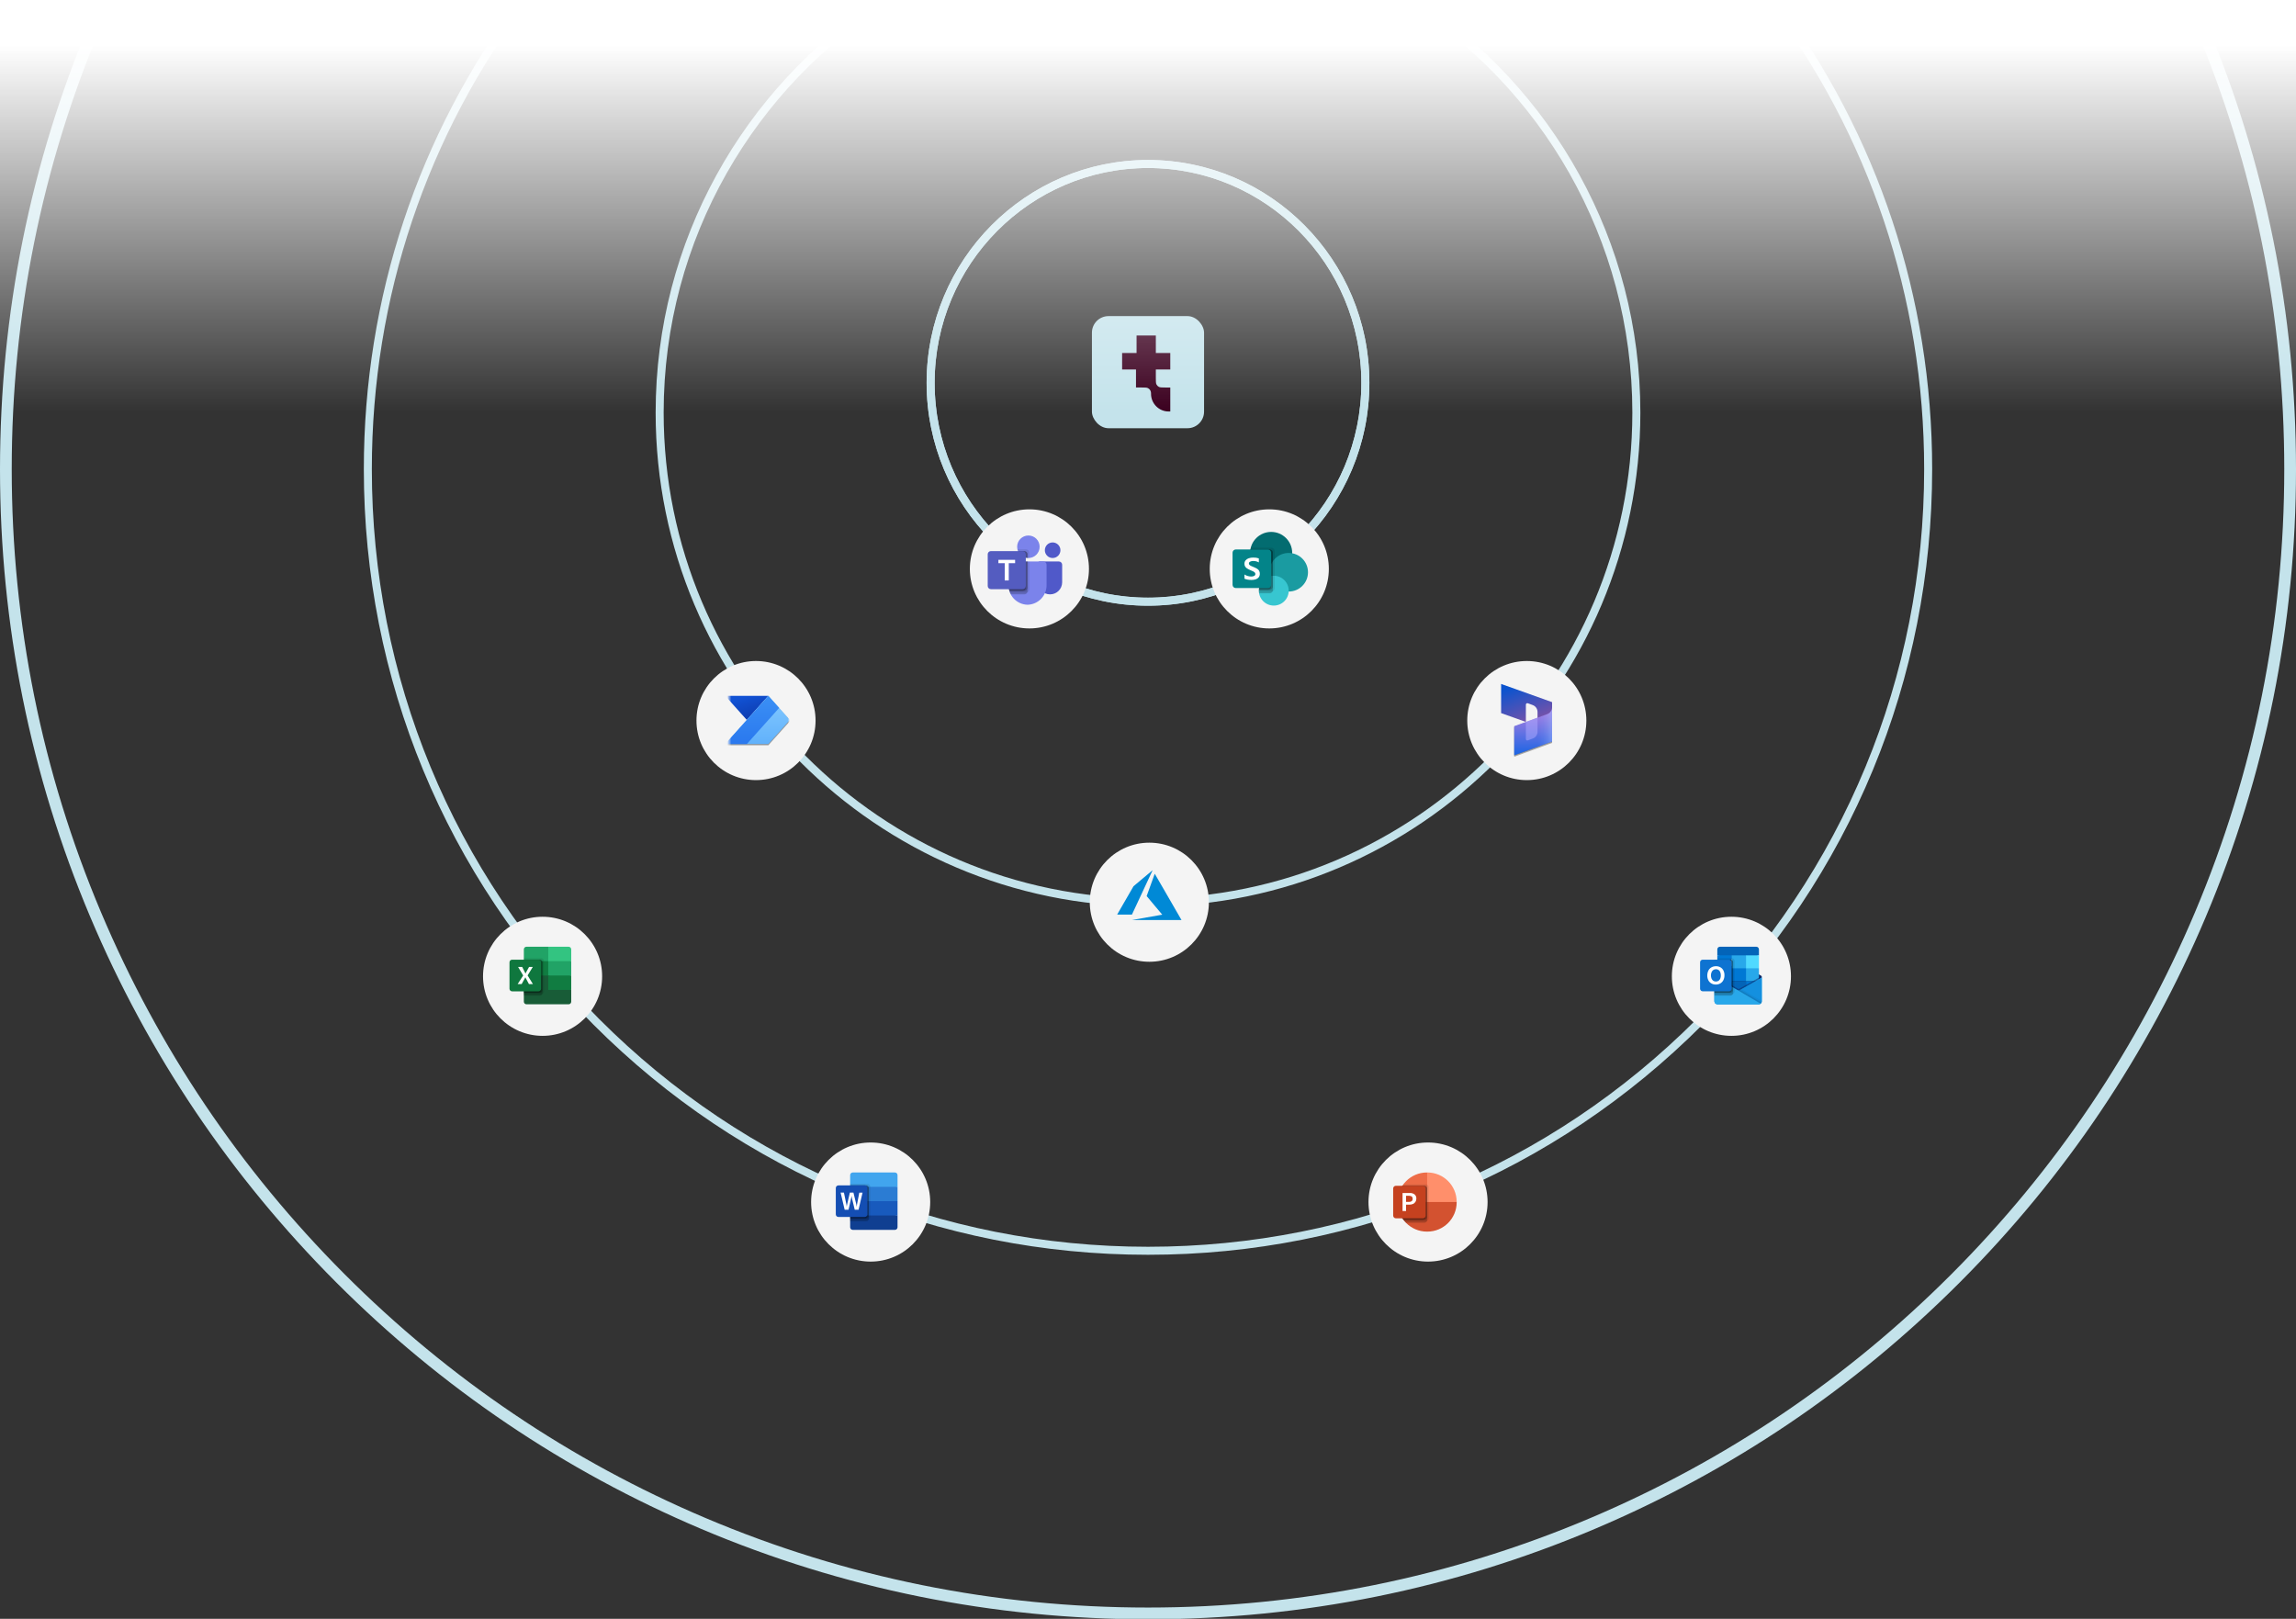 <?xml version="1.0" encoding="UTF-8"?>
<svg id="Website_Assets" xmlns="http://www.w3.org/2000/svg" xmlns:xlink="http://www.w3.org/1999/xlink" version="1.1" viewBox="0 0 968.34 682.804">
  <rect x="0" y="0" width="968.34" height="682.804" fill="#333333" stroke="none"/>
  <!-- Generator: Adobe Illustrator 29.6.1, SVG Export Plug-In . SVG Version: 2.1.1 Build 9)  -->
  <defs>
    <style>
      .st0, .st1 {
        fill: none;
      }

      .st2 {
        mask: url(#mask);
      }

      .st3 {
        fill: #144eb3;
      }

      .st4 {
        fill: #c5411f;
      }

      .st5 {
        fill: #b0adff;
      }

      .st5, .st6, .st7, .st8, .st9, .st10, .st11, .st12 {
        isolation: isolate;
      }

      .st5, .st11, .st12 {
        opacity: .5;
      }

      .st13 {
        fill: #7b83eb;
      }

      .st6, .st14 {
        opacity: .24;
      }

      .st7, .st15 {
        opacity: .32;
      }

      .st8 {
        opacity: .1;
      }

      .st9 {
        opacity: .05;
      }

      .st10 {
        opacity: .2;
      }

      .st16 {
        fill: #185c37;
      }

      .st17 {
        fill: #37c6d0;
      }

      .st18 {
        fill: #545cc0;
      }

      .st19 {
        fill: url(#Unbenannter_Verlauf_4);
      }

      .st20 {
        fill: #0f773e;
      }

      .st21 {
        fill: #038489;
      }

      .st22 {
        fill: #f4f4f4;
      }

      .st23 {
        fill: #21a366;
      }

      .st24 {
        fill: #ff8f6b;
      }

      .st25 {
        fill: #0078d4;
      }

      .st26 {
        mask: url(#mask-1);
      }

      .st27 {
        fill: #28a8ea;
      }

      .st28 {
        fill: #33c481;
      }

      .st29 {
        clip-path: url(#clippath-1);
      }

      .st30 {
        clip-path: url(#clippath-3);
      }

      .st31 {
        clip-path: url(#clippath-2);
      }

      .st32 {
        fill: #3b001f;
      }

      .st33 {
        fill: #103f91;
      }

      .st34 {
        fill: #0e73d1;
      }

      .st35 {
        fill: #185abd;
      }

      .st36 {
        fill: #fff;
      }

      .st1 {
        stroke: #c4e3eb;
        stroke-width: 3.376px;
      }

      .st37 {
        fill: #036c70;
      }

      .st38 {
        fill: #2b7cd3;
      }

      .st39 {
        fill: #0364b8;
      }

      .st11, .st40 {
        fill: #0a2767;
      }

      .st41 {
        fill: #50d9ff;
      }

      .st42 {
        fill: #5059c9;
      }

      .st43 {
        fill: #d35230;
      }

      .st44 {
        fill: url(#Unbenannter_Verlauf_15);
      }

      .st45 {
        fill: url(#Unbenannter_Verlauf_12);
      }

      .st46 {
        fill: url(#Unbenannter_Verlauf_13);
      }

      .st47 {
        fill: url(#Unbenannter_Verlauf_16);
      }

      .st48 {
        fill: url(#Unbenannter_Verlauf_17);
      }

      .st49 {
        fill: url(#Unbenannter_Verlauf_11);
      }

      .st50 {
        fill: #1a9ba1;
      }

      .st12 {
        fill: url(#Unbenannter_Verlauf_14);
      }

      .st51 {
        fill: #14447d;
      }

      .st52 {
        fill: #0089d6;
      }

      .st53 {
        fill: #107c41;
      }

      .st54 {
        fill: #41a5ee;
      }

      .st55 {
        clip-path: url(#clippath);
      }

      .st56 {
        fill: #1490df;
      }

      .st57 {
        fill: #c4e3eb;
      }

      .st58 {
        fill: #ed6c47;
      }
    </style>
    <clipPath id="clippath">
      <rect class="st0" x="717.01" y="399.319" width="26.036" height="24.259"/>
    </clipPath>
    <linearGradient id="Unbenannter_Verlauf_17" data-name="Unbenannter Verlauf 17" x1="733.056" y1="271.945" x2="733.056" y2="260.422" gradientTransform="translate(0 684) scale(1 -1)" gradientUnits="userSpaceOnUse">
      <stop offset="0" stop-color="#35b8f1"/>
      <stop offset="1" stop-color="#28a8ea"/>
    </linearGradient>
    <clipPath id="clippath-1">
      <rect class="st0" x="587.571" y="494.538" width="26.78" height="24.933"/>
    </clipPath>
    <clipPath id="clippath-2">
      <rect class="st0" x="352.499" y="494.538" width="26.036" height="24.206"/>
    </clipPath>
    <clipPath id="clippath-3">
      <rect class="st0" x="214.878" y="399.319" width="26.036" height="24.278"/>
    </clipPath>
    <linearGradient id="Unbenannter_Verlauf_16" data-name="Unbenannter Verlauf 16" x1="640.17" y1="395.164" x2="645.883" y2="380.204" gradientTransform="translate(0 684) scale(1 -1)" gradientUnits="userSpaceOnUse">
      <stop offset="0" stop-color="#0b53ce"/>
      <stop offset="1" stop-color="#7252aa"/>
    </linearGradient>
    <linearGradient id="Unbenannter_Verlauf_15" data-name="Unbenannter Verlauf 15" x1="646.611" y1="366.495" x2="646.611" y2="384.334" gradientTransform="translate(0 684) scale(1 -1)" gradientUnits="userSpaceOnUse">
      <stop offset="0" stop-color="#2266e3"/>
      <stop offset="1" stop-color="#ae7fe2"/>
    </linearGradient>
    <linearGradient id="Unbenannter_Verlauf_14" data-name="Unbenannter Verlauf 14" x1="654.597" y1="375.559" x2="648.482" y2="375.559" gradientTransform="translate(0 684) scale(1 -1)" gradientUnits="userSpaceOnUse">
      <stop offset="0" stop-color="#94b9ff"/>
      <stop offset=".288" stop-color="#94b9ff" stop-opacity=".524"/>
      <stop offset="1" stop-color="#538fff" stop-opacity="0"/>
    </linearGradient>
    <mask id="mask" x="305.873" y="290.829" width="27.284" height="25.679" maskUnits="userSpaceOnUse">
      <g id="mask0_2256_1635">
        <path class="st36" d="M332.89,290.829h-25.679v25.679h25.679v-25.679Z"/>
      </g>
    </mask>
    <mask id="mask-1" x="305.873" y="290.829" width="27.284" height="25.679" maskUnits="userSpaceOnUse">
      <g id="mask1_2256_1635">
        <path class="st36" d="M332.889,290.829h-25.679v25.679h25.679v-25.679Z"/>
      </g>
    </mask>
    <linearGradient id="Unbenannter_Verlauf_13" data-name="Unbenannter Verlauf 13" x1="318.712" y1="378.457" x2="314.967" y2="390.5" gradientTransform="translate(0 684) scale(1 -1)" gradientUnits="userSpaceOnUse">
      <stop offset="0" stop-color="#0d36a5"/>
      <stop offset="1" stop-color="#1152d4"/>
    </linearGradient>
    <linearGradient id="Unbenannter_Verlauf_12" data-name="Unbenannter Verlauf 12" x1="319.515" y1="390.501" x2="319.515" y2="370.17" gradientTransform="translate(0 684) scale(1 -1)" gradientUnits="userSpaceOnUse">
      <stop offset="0" stop-color="#84caff"/>
      <stop offset="1" stop-color="#61b1fb"/>
    </linearGradient>
    <linearGradient id="Unbenannter_Verlauf_11" data-name="Unbenannter Verlauf 11" x1="317.241" y1="390.501" x2="317.241" y2="370.17" gradientTransform="translate(0 684) scale(1 -1)" gradientUnits="userSpaceOnUse">
      <stop offset="0" stop-color="#3b90f5"/>
      <stop offset="1" stop-color="#2a78ee"/>
    </linearGradient>
    <linearGradient id="Unbenannter_Verlauf_4" data-name="Unbenannter Verlauf 4" x1="484.17" y1="510.295" x2="484.17" y2="664.958" gradientTransform="translate(0 684) scale(1 -1)" gradientUnits="userSpaceOnUse">
      <stop offset="0" stop-color="#fff" stop-opacity="0"/>
      <stop offset="1" stop-color="#fff"/>
    </linearGradient>
  </defs>
  <path class="st57" d="M484.169,255.473c-51.483,0-93.367-42.166-93.367-93.995,0-51.829,41.884-93.994,93.367-93.994s93.368,42.166,93.368,93.994c0,51.829-41.885,93.995-93.368,93.995ZM484.169,70.861c-49.619,0-89.988,40.65-89.988,90.616,0,49.966,40.369,90.617,89.988,90.617,49.62,0,89.988-40.65,89.988-90.617,0-49.965-40.368-90.616-89.988-90.616Z"/>
  <path class="st57" d="M926.342,0h-5.416c1.645,3.643,3.249,7.31,4.808,11.002,24.989,59.193,37.659,122.074,37.659,186.895,0,64.821-12.67,127.701-37.659,186.895-24.137,57.175-58.691,108.523-102.703,152.619-44.012,44.095-95.263,78.715-152.328,102.898-59.078,25.035-121.837,37.73-186.533,37.73-64.695,0-127.453-12.695-186.532-37.73-57.065-24.183-108.315-58.803-152.327-102.898-44.012-44.096-78.567-95.445-102.704-152.619C17.618,325.599,4.947,262.718,4.947,197.897c0-64.821,12.671-127.701,37.659-186.895,1.559-3.692,3.163-7.359,4.808-11.002h-5.416c-1.343,3.011-2.664,6.035-3.949,9.078C12.802,68.884,0,132.412,0,197.897c0,65.485,12.802,129.013,38.049,188.818,24.386,57.764,59.296,109.641,103.76,154.191,44.464,44.548,96.243,79.525,153.898,103.957,59.693,25.296,123.101,38.123,188.462,38.123,65.362,0,128.77-12.826,188.463-38.123,57.655-24.432,109.434-59.409,153.899-103.957,44.464-44.549,79.375-96.427,103.76-154.191,25.247-59.806,38.049-123.333,38.049-188.818,0-65.486-12.802-129.013-38.049-188.819-1.285-3.044-2.606-6.068-3.949-9.078Z"/>
  <path class="st57" d="M745.252,0c42.98,56.677,66.262,125.49,66.262,197.898,0,87.607-34.05,169.969-95.878,231.915-61.827,61.944-144.03,96.057-231.466,96.057s-169.639-34.114-231.467-96.057c-61.829-61.946-95.879-144.308-95.879-231.915,0-72.408,23.282-141.221,66.263-197.898h-4.245c-42.44,56.867-65.397,125.613-65.398,197.898,0,88.508,34.401,171.719,96.867,234.302,62.466,62.584,145.519,97.05,233.859,97.05,88.341,0,171.392-34.466,233.858-97.05,62.465-62.583,96.866-145.793,96.866-234.302,0-72.285-22.956-141.03-65.396-197.898h-4.245Z"/>
  <path class="st57" d="M598.107,0h-6.247c57.937,36.202,96.583,100.672,96.583,174.036,0,112.982-91.637,204.899-204.274,204.899-112.636,0-204.272-91.918-204.272-204.899,0-73.364,38.646-137.834,96.582-174.036h-6.246c-56.406,37.276-93.715,101.363-93.715,174.036,0,114.845,93.151,208.279,207.651,208.279,114.501,0,207.654-93.434,207.654-208.279,0-72.673-37.309-136.76-93.716-174.036Z"/>
  <path class="st1" d="M484.169,69.171c50.624,0,91.678,41.318,91.678,92.305,0,50.988-41.054,92.306-91.678,92.306s-91.677-41.318-91.677-92.306c0-50.987,41.054-92.305,91.677-92.305Z"/>
  <g>
    <path class="st22" d="M730.225,386.673h0c13.872,0,25.117,11.245,25.117,25.117h0c0,13.872-11.245,25.117-25.117,25.117h0c-13.872,0-25.117-11.245-25.117-25.117h0c0-13.872,11.245-25.117,25.117-25.117Z"/>
    <g class="st55">
      <g>
        <path class="st40" d="M743.046,412.055c0-.201-.104-.394-.275-.498h-.007l-.007-.007-9.024-5.349c-.037-.03-.082-.052-.119-.074-.35-.179-.766-.179-1.116,0-.037.022-.082.045-.119.074l-9.024,5.349-.007.007c-.275.171-.357.536-.186.811.045.082.119.149.201.193l9.024,5.349c.037.03.074.052.119.074.35.179.759.179,1.108,0,.045-.022.082-.045.119-.074l9.024-5.349c.179-.104.29-.298.29-.506Z"/>
        <path class="st39" d="M724.412,408.484h5.922v5.438h-5.922v-5.438ZM741.834,402.957v-2.485c.015-.625-.476-1.138-1.094-1.153h-15.369c-.617.015-1.108.528-1.094,1.153v2.485l9.083,2.425,8.473-2.425Z"/>
        <path class="st25" d="M724.278,402.957h6.055v5.46h-6.055v-5.46Z"/>
        <path class="st27" d="M736.388,402.957h-6.055v5.46l6.055,5.46h5.445v-5.46l-5.445-5.46Z"/>
        <path class="st25" d="M730.333,408.417h6.055v5.46h-6.055v-5.46Z"/>
        <path class="st39" d="M730.333,413.877h6.055v5.453h-6.055v-5.453Z"/>
        <path class="st51" d="M724.412,413.922h5.922v4.94h-5.922v-4.94Z"/>
        <path class="st25" d="M736.388,413.877h5.445v5.453h-5.445v-5.453Z"/>
        <path class="st48" d="M742.771,412.531l-.015.007-9.024,5.081c-.037.022-.074.045-.119.067-.149.074-.32.112-.491.119l-.491-.283c-.045-.022-.082-.045-.119-.074l-9.142-5.222h-.007l-.298-.171v10.288c.007.684.565,1.242,1.25,1.235h17.504c.007,0,.015-.007.03-.007.141-.007.283-.037.424-.082.06-.03.112-.059.171-.089.037-.022.104-.074.104-.074.312-.231.498-.595.498-.982v-10.288c0,.201-.104.379-.275.476Z"/>
        <path class="st11" d="M742.563,412.018v.625l-9.433,6.509-9.767-6.926-.007-.007-.893-.536v-.454l.365-.007.781.446.022.007.067.045s9.18,5.244,9.202,5.252l.35.208c.03-.007.06-.022.097-.037.015-.007,9.113-5.133,9.113-5.133l.104.007Z"/>
        <path class="st56" d="M742.771,412.531l-.015.007-9.024,5.081c-.037.022-.074.045-.119.067-.35.171-.759.171-1.108,0-.045-.022-.082-.045-.119-.067l-9.024-5.081-.015-.007c-.171-.097-.283-.275-.283-.476v10.288c.007.684.565,1.242,1.25,1.235h17.482c.684.007,1.242-.55,1.25-1.235h0v-10.288c0,.201-.104.379-.275.476Z"/>
        <path class="st8" d="M733.867,417.545l-.134.074c-.037.022-.082.045-.119.067-.149.074-.312.119-.476.126l3.429,4.069,5.988,1.443c.164-.126.298-.29.379-.476l-9.068-5.304Z"/>
        <path class="st9" d="M734.477,417.203l-.744.417c-.037.03-.082.052-.119.067-.149.074-.312.119-.476.126l1.607,4.441,7.811,1.071c.312-.231.491-.595.491-.982v-.134l-8.57-5.006Z"/>
        <path class="st27" d="M724.33,423.578h17.467c.268,0,.528-.082.744-.245l-9.909-5.81c-.045-.022-.082-.045-.119-.074l-9.142-5.222h-.007l-.298-.171v10.251c0,.707.565,1.272,1.265,1.272h0Z"/>
        <path class="st8" d="M731.538,405.285v12.936c0,.454-.275.856-.692,1.027-.134.059-.268.089-.409.089h-7.372v-14.558h1.213v-.61h6.16c.61,0,1.101.498,1.101,1.116Z"/>
        <path class="st10" d="M730.936,405.888v12.936c0,.149-.03.29-.089.424-.171.417-.573.692-1.019.692h-6.762v-15.161h6.762c.179,0,.35.037.506.126.372.186.603.565.603.982Z"/>
        <path class="st10" d="M730.936,405.888v11.724c0,.61-.498,1.108-1.108,1.116h-6.762v-13.948h6.762c.179,0,.35.037.506.126.372.186.603.565.603.982Z"/>
        <path class="st10" d="M730.333,405.888v11.724c0,.617-.498,1.108-1.108,1.116h-6.16v-13.948h6.16c.61,0,1.108.498,1.108,1.108h0Z"/>
        <path class="st34" d="M718.118,404.779h11.099c.617,0,1.116.498,1.116,1.108v11.121c0,.61-.498,1.108-1.116,1.108h-11.099c-.61,0-1.108-.498-1.108-1.108v-11.121c0-.61.498-1.108,1.108-1.108Z"/>
        <path class="st36" d="M720.476,409.444c.275-.588.714-1.071,1.272-1.406.61-.35,1.309-.528,2.016-.506.647-.015,1.294.156,1.86.483.536.312.96.781,1.235,1.339.298.61.446,1.287.431,1.971.015.714-.134,1.413-.446,2.061-.275.573-.722,1.056-1.272,1.384-.588.342-1.257.513-1.934.498-.662.015-1.324-.156-1.904-.491-.536-.312-.967-.781-1.25-1.339-.298-.603-.446-1.272-.439-1.949-.007-.707.141-1.406.432-2.046ZM721.83,412.732c.149.372.394.692.714.922.327.231.714.35,1.116.342.424.015.841-.104,1.19-.35.312-.231.55-.558.692-.922.149-.409.223-.848.216-1.287.007-.446-.059-.885-.208-1.302-.126-.379-.357-.714-.67-.967-.335-.253-.751-.379-1.175-.365-.409-.007-.811.112-1.146.342-.32.231-.573.558-.722.93-.335.856-.335,1.8-.007,2.663v-.007Z"/>
        <path class="st41" d="M736.388,402.957h5.445v5.46h-5.445v-5.46Z"/>
      </g>
    </g>
  </g>
  <g>
    <path class="st22" d="M602.274,481.892h0c13.872,0,25.117,11.245,25.117,25.117h0c0,13.872-11.245,25.117-25.117,25.117h0c-13.872,0-25.117-11.245-25.117-25.117h0c0-13.872,11.245-25.117,25.117-25.117Z"/>
    <g class="st29">
      <g>
        <path class="st58" d="M603.766,508.248l-1.867-13.71h-.141c-6.792.022-12.297,5.527-12.319,12.326v.141l14.328,1.242Z"/>
        <path class="st24" d="M602.033,494.538h-.134v12.468l6.226,2.492,6.226-2.492v-.141c-.022-6.799-5.52-12.304-12.319-12.326Z"/>
        <path class="st43" d="M614.352,507.006v.134c-.022,6.799-5.52,12.312-12.319,12.334h-.275c-6.792-.022-12.297-5.535-12.319-12.334v-.134h24.913Z"/>
        <path class="st8" d="M602.516,500.668v13.301c0,.461-.283.878-.707,1.049-.134.059-.283.089-.431.089h-9.001c-.171-.201-.342-.409-.498-.625-1.585-2.113-2.44-4.694-2.44-7.342v-.275c0-2.388.692-4.724,2.008-6.717.134-.208.275-.424.432-.625h9.5c.625.007,1.138.513,1.138,1.146Z"/>
        <path class="st10" d="M601.899,501.285v13.308c0,.141-.03.29-.089.424-.179.431-.595.714-1.056.714h-7.803c-.201-.201-.387-.409-.573-.625-.171-.201-.342-.409-.498-.625-1.585-2.113-2.44-4.694-2.44-7.342v-.275c0-2.388.692-4.724,2.008-6.717h9.306c.632.007,1.138.513,1.146,1.138Z"/>
        <path class="st10" d="M601.899,501.285v12.059c-.007.625-.513,1.138-1.146,1.138h-8.875c-1.585-2.113-2.44-4.694-2.44-7.342v-.275c0-2.388.692-4.724,2.008-6.717h9.306c.632.007,1.138.513,1.146,1.138Z"/>
        <path class="st10" d="M601.274,501.285v12.059c-.007.625-.513,1.138-1.138,1.138h-8.257c-1.585-2.113-2.44-4.694-2.44-7.342v-.275c0-2.388.692-4.724,2.008-6.717h8.689c.625.007,1.131.513,1.138,1.138Z"/>
        <path class="st4" d="M588.709,500.147h11.419c.632,0,1.146.513,1.146,1.146v11.426c0,.632-.513,1.146-1.146,1.146h-11.419c-.625,0-1.138-.513-1.138-1.146v-11.426c0-.632.513-1.146,1.138-1.146Z"/>
        <path class="st36" d="M594.549,503.197c.744-.052,1.48.164,2.076.61.498.446.766,1.094.722,1.763.007.461-.112.922-.357,1.317-.238.394-.595.707-1.012.9-.476.223-.997.327-1.525.32h-1.443v2.685h-1.48v-7.595h3.02ZM593.009,506.947h1.272c.402.03.803-.089,1.123-.335.268-.26.409-.617.387-.982,0-.841-.491-1.257-1.466-1.257h-1.317v2.574h0Z"/>
      </g>
    </g>
  </g>
  <g>
    <path class="st22" d="M367.202,481.892h0c13.872,0,25.117,11.245,25.117,25.117h0c0,13.872-11.245,25.117-25.117,25.117h0c-13.872,0-25.117-11.245-25.117-25.117h0c0-13.872,11.245-25.117,25.117-25.117Z"/>
    <g class="st31">
      <g>
        <path class="st54" d="M377.426,494.538h-17.761c-.613,0-1.11.498-1.11,1.108v4.94l10.293,3.028,9.688-3.028v-4.94c0-.61-.497-1.108-1.11-1.108Z"/>
        <path class="st38" d="M378.535,500.586h-19.981v6.055l10.293,1.815,9.688-1.815v-6.055Z"/>
        <path class="st35" d="M358.554,506.642v6.048l9.688,1.213,10.293-1.213v-6.048h-19.981Z"/>
        <path class="st33" d="M359.664,518.745h17.761c.613,0,1.11-.498,1.11-1.108v-4.947h-19.981v4.947c0,.61.497,1.108,1.11,1.108Z"/>
        <path class="st8" d="M365.921,499.381h-7.367v15.123h7.367c.612,0,1.108-.491,1.11-1.108v-12.907c-.002-.61-.498-1.108-1.11-1.108Z"/>
        <path class="st10" d="M365.316,499.984h-6.761v15.131h6.761c.612,0,1.108-.498,1.11-1.108v-12.914c-.002-.61-.498-1.108-1.11-1.108Z"/>
        <path class="st10" d="M365.316,499.984h-6.761v13.918h6.761c.612,0,1.108-.498,1.11-1.108v-11.702c-.002-.61-.498-1.108-1.11-1.108Z"/>
        <path class="st10" d="M364.71,499.984h-6.156v13.918h6.156c.612,0,1.108-.498,1.11-1.108v-11.702c-.002-.61-.498-1.108-1.11-1.108Z"/>
        <path class="st3" d="M353.609,499.984h11.101c.613,0,1.11.498,1.11,1.108v11.099c0,.61-.497,1.108-1.11,1.108h-11.101c-.613,0-1.11-.498-1.11-1.108v-11.099c0-.61.497-1.108,1.11-1.108Z"/>
        <path class="st36" d="M357.053,508.494c.022.171.036.32.043.446h.025c.01-.126.03-.268.06-.439.031-.171.059-.312.083-.432l1.167-5.036h1.509l1.211,4.962c.071.305.121.617.151.93h.02c.022-.305.065-.603.126-.908l.966-4.984h1.374l-1.696,7.208h-1.605l-1.151-4.776c-.033-.134-.071-.312-.113-.536-.042-.223-.068-.379-.078-.484h-.02c-.013.119-.039.29-.078.521-.039.231-.07.402-.093.513l-1.082,4.761h-1.632l-1.706-7.208h1.399l1.052,5.044c.024.104.046.246.068.417Z"/>
      </g>
    </g>
  </g>
  <g>
    <path class="st22" d="M228.836,386.673h0c13.872,0,25.117,11.245,25.117,25.117h0c0,13.872-11.245,25.117-25.117,25.117h0c-13.872,0-25.117-11.245-25.117-25.117h0c0-13.872,11.245-25.117,25.117-25.117Z"/>
    <g class="st30">
      <g>
        <path class="st16" d="M231.226,410.85l-10.293-1.815v13.45c0,.617.497,1.116,1.11,1.116h17.761c.613,0,1.11-.498,1.11-1.116v-4.954l-9.688-6.68Z"/>
        <path class="st23" d="M231.226,399.319h-9.183c-.613,0-1.11.498-1.11,1.116v4.954l10.293,6.07,5.449,1.823,4.239-1.823v-6.07l-9.688-6.07Z"/>
        <path class="st53" d="M220.932,405.389h10.293v6.07h-10.293v-6.07Z"/>
        <path class="st8" d="M228.299,404.177h-7.367v15.176h7.367c.612-.007,1.108-.506,1.11-1.116v-12.951c-.002-.61-.498-1.108-1.11-1.108Z"/>
        <path class="st10" d="M227.694,404.779h-6.761v15.176h6.761c.612,0,1.108-.498,1.11-1.116v-12.944c-.002-.617-.498-1.116-1.11-1.116Z"/>
        <path class="st10" d="M227.694,404.779h-6.761v13.963h6.761c.612,0,1.108-.498,1.11-1.116v-11.731c-.002-.617-.498-1.116-1.11-1.116Z"/>
        <path class="st10" d="M227.088,404.779h-6.156v13.963h6.156c.612,0,1.108-.498,1.11-1.116v-11.731c-.002-.617-.498-1.116-1.11-1.116Z"/>
        <path class="st20" d="M215.988,404.779h11.101c.613,0,1.11.498,1.11,1.116v11.129c0,.61-.497,1.108-1.11,1.108h-11.101c-.613,0-1.11-.498-1.11-1.108v-11.129c0-.617.497-1.116,1.11-1.116Z"/>
        <path class="st36" d="M218.315,415.075l2.334-3.623-2.139-3.608h1.721l1.167,2.306c.108.216.182.379.222.491h.015c.077-.179.158-.35.243-.513l1.248-2.284h1.58l-2.194,3.586,2.25,3.645h-1.681l-1.348-2.529c-.064-.112-.118-.223-.161-.342h-.02c-.039.119-.091.223-.156.327l-1.388,2.544h-1.691Z"/>
        <path class="st28" d="M239.804,399.319h-8.578v6.07h9.688v-4.954c0-.617-.497-1.116-1.11-1.116Z"/>
        <path class="st53" d="M231.226,411.46h9.688v6.07h-9.688v-6.07Z"/>
      </g>
    </g>
  </g>
  <g>
    <path class="st22" d="M484.738,355.429h0c13.872,0,25.117,11.245,25.117,25.117h0c0,13.872-11.245,25.117-25.117,25.117h0c-13.872,0-25.117-11.245-25.117-25.117h0c0-13.872,11.245-25.117,25.117-25.117Z"/>
    <path class="st52" d="M498.26,387.99c-.024-.045-2.561-4.441-5.638-9.775-3.287-5.691-5.599-9.686-5.605-9.678-.019.037-3.417,9.395-3.417,9.41s1.481,1.785,3.291,3.935l3.291,3.913-.06.015c-.033.007-2.912.513-6.398,1.131l-6.337,1.123h20.917l-.042-.074Z"/>
    <path class="st52" d="M481.683,376.563c2.356-5.051,4.318-9.262,4.361-9.351.043-.097.072-.164.065-.164s-1.82,1.518-4.029,3.377l-4.016,3.37-3.447,5.966c-1.895,3.288-3.446,5.981-3.446,5.988,0,0,1.401.007,3.115,0h3.114l4.283-9.187Z"/>
  </g>
  <g>
    <path class="st22" d="M643.932,278.807h0c13.872,0,25.117,11.245,25.117,25.117h0c0,13.872-11.245,25.117-25.117,25.117h0c-13.872,0-25.117-11.245-25.117-25.117h0c0-13.872,11.245-25.117,25.117-25.117Z"/>
    <path class="st47" d="M633.098,288.478l21.499,7.677v10.541c0,.856-.841,1.443-1.637,1.161l-4.508-1.607v-5.966c0-1.279-.796-2.425-1.986-2.879l-2.098-.781c-.394-.149-.826.141-.826.573v7.305l-10.444-3.727v-12.297Z"/>
    <path class="st14" d="M654.597,298.432c0,1.294-.803,2.447-2.023,2.894l-13.948,5.096v12.282l15.972-5.84v-14.432Z"/>
    <path class="st15" d="M654.597,298.923c0,1.287-.803,2.447-2.023,2.886l-13.948,5.103v12.282l15.972-5.84v-14.432Z"/>
    <path class="st44" d="M654.597,298.305c0,1.294-.803,2.447-2.023,2.894l-13.948,5.096v12.282l15.972-5.832v-14.439Z"/>
    <path class="st12" d="M654.597,298.305c0,1.294-.803,2.447-2.023,2.894l-13.948,5.096v12.282l15.972-5.832v-14.439Z"/>
    <path class="st5" d="M648.452,302.702l-4.917,1.8v7.208c0,.432.432.722.833.573l2.098-.789c1.198-.446,1.986-1.592,1.986-2.871v-5.921Z"/>
  </g>
  <g>
    <path class="st22" d="M318.848,278.807h0c13.872,0,25.117,11.245,25.117,25.117h0c0,13.872-11.245,25.117-25.117,25.117h0c-13.872,0-25.117-11.245-25.117-25.117h0c0-13.872,11.245-25.117,25.117-25.117Z"/>
    <g class="st2">
      <g class="st26">
        <g>
          <path class="st46" d="M324.062,293.499l-9.094,10.169-9.095-10.169h18.189Z"/>
          <path class="st6" d="M324.062,293.611l-18.189,20.323h18.189l9.095-10.162-9.095-10.162Z"/>
          <path class="st7" d="M324.062,294.035l-18.189,20.331h18.189l9.095-10.162-9.095-10.169Z"/>
          <path class="st45" d="M305.873,313.83l18.189-20.331,9.095,10.169-9.095,10.162h-18.189Z"/>
          <path class="st49" d="M305.873,313.83l18.189-20.331,4.547,5.088-13.642,15.242h-9.095Z"/>
        </g>
      </g>
    </g>
  </g>
  <g>
    <path class="st22" d="M535.323,214.832h0c13.872,0,25.117,11.245,25.117,25.117h0c0,13.872-11.245,25.117-25.117,25.117h0c-13.872,0-25.117-11.245-25.117-25.117h0c0-13.872,11.245-25.117,25.117-25.117Z"/>
    <path class="st37" d="M536.111,242.109c4.904,0,8.879-3.975,8.879-8.879,0-4.903-3.975-8.878-8.879-8.878s-8.878,3.975-8.878,8.878c0,4.904,3.975,8.879,8.878,8.879Z"/>
    <path class="st50" d="M543.509,249.508c4.495,0,8.139-3.644,8.139-8.139,0-4.495-3.644-8.139-8.139-8.139-4.495,0-8.139,3.644-8.139,8.139,0,4.495,3.644,8.139,8.139,8.139Z"/>
    <path class="st17" d="M537.222,255.427c3.473,0,6.289-2.816,6.289-6.29,0-3.473-2.816-6.289-6.289-6.289-3.474,0-6.29,2.816-6.29,6.289,0,3.474,2.816,6.29,6.29,6.29Z"/>
    <path class="st8" d="M537.591,232.364v15.79c-.004.548-.336,1.041-.844,1.25-.161.068-.335.103-.51.103h-5.297c-.007-.126-.007-.244-.007-.37-.003-.123.002-.248.015-.37.135-2.365,1.592-4.452,3.766-5.394v-1.376c-4.838-.766-8.137-5.309-7.371-10.147.006-.033.011-.067.017-.1.036-.25.089-.497.155-.74h8.724c.747.003,1.352.608,1.354,1.354Z"/>
    <path class="st10" d="M535.498,231.751h-8.139c-.822,4.829,2.426,9.41,7.255,10.232.147.025.293.046.44.063-2.293,1.088-3.965,4.177-4.107,6.723-.013.123-.017.246-.015.37,0,.126,0,.244.007.37.013.249.045.496.096.74h4.462c.548-.004,1.041-.336,1.251-.844.068-.161.103-.335.103-.51v-15.79c-.003-.746-.607-1.35-1.353-1.354Z"/>
    <path class="st10" d="M535.498,231.751h-8.139c-.822,4.829,2.427,9.411,7.255,10.233.099.016.198.032.298.045-2.22,1.166-3.825,4.248-3.964,6.74h4.55c.745-.006,1.348-.609,1.354-1.354v-14.31c-.003-.746-.608-1.351-1.354-1.354Z"/>
    <path class="st10" d="M534.757,231.751h-7.4c-.776,4.559,2.081,8.949,6.563,10.087-1.698,1.939-2.738,4.365-2.975,6.932h3.811c.746-.003,1.351-.608,1.354-1.354v-14.31c-.001-.748-.606-1.353-1.354-1.354Z"/>
    <path class="st21" d="M521.189,231.751h13.565c.749,0,1.356.607,1.356,1.356v13.566c0,.749-.607,1.356-1.356,1.356h-13.565c-.749,0-1.357-.607-1.357-1.356v-13.566c0-.749.608-1.356,1.357-1.356Z"/>
    <path class="st36" d="M525.891,239.724c-.318-.21-.584-.492-.777-.82-.187-.344-.28-.731-.27-1.123-.016-.53.162-1.047.503-1.454.357-.407.819-.709,1.336-.872.588-.193,1.205-.289,1.826-.283.815-.03,1.629.084,2.404.337v1.701c-.337-.204-.704-.353-1.088-.443-.416-.103-.844-.153-1.272-.152-.452-.017-.901.078-1.307.277-.314.135-.518.444-.518.786-.001.208.078.407.222.556.17.176.37.32.592.423.246.123.616.286,1.11.489.054.017.107.039.158.064.486.19.954.42,1.4.69.338.208.622.494.827.833.211.385.314.819.296,1.258.025.544-.142,1.079-.47,1.514-.327.399-.765.693-1.258.847-.58.181-1.186.269-1.794.26-.546.002-1.091-.042-1.628-.133-.454-.074-.897-.205-1.319-.388v-1.794c.403.289.854.504,1.332.637.476.148.972.228,1.47.235.461.029.922-.068,1.332-.283.287-.162.462-.469.455-.798.001-.229-.089-.449-.251-.612-.203-.199-.437-.362-.693-.483-.296-.148-.732-.343-1.308-.585-.457-.184-.896-.414-1.308-.684Z"/>
  </g>
  <g>
    <path class="st22" d="M434.153,214.832h0c13.872,0,25.117,11.245,25.117,25.117h0c0,13.872-11.245,25.117-25.117,25.117h0c-13.872,0-25.117-11.245-25.117-25.117h0c0-13.872,11.245-25.117,25.117-25.117Z"/>
    <path class="st42" d="M438.469,236.823h8.11c.766,0,1.387.621,1.387,1.387v7.387c0,2.816-2.283,5.099-5.099,5.099h-.024c-2.816.001-5.099-2.282-5.099-5.098v-8.05c0-.4.324-.725.725-.725Z"/>
    <path class="st42" d="M443.95,235.363c1.815,0,3.286-1.471,3.286-3.286,0-1.814-1.471-3.285-3.286-3.285-1.814,0-3.285,1.471-3.285,3.285,0,1.815,1.471,3.286,3.285,3.286Z"/>
    <path class="st13" d="M433.728,235.364c2.622,0,4.746-2.125,4.746-4.746,0-2.621-2.125-4.746-4.746-4.746-2.621,0-4.746,2.125-4.746,4.746,0,2.621,2.125,4.746,4.746,4.746Z"/>
    <path class="st13" d="M440.057,236.823h-13.387c-.757.019-1.355.647-1.338,1.404v8.425c-.106,4.543,3.489,8.313,8.032,8.424,4.543-.111,8.138-3.881,8.032-8.424v-8.425c.017-.757-.582-1.385-1.338-1.404Z"/>
    <path class="st8" d="M434.094,236.823v11.807c-.004.541-.332,1.027-.832,1.233-.159.068-.331.103-.504.103h-6.784c-.094-.241-.182-.482-.255-.731-.256-.838-.386-1.709-.387-2.584v-8.426c-.018-.756.58-1.383,1.336-1.402h7.426Z"/>
    <path class="st10" d="M433.364,236.823v12.537c0,.173-.034.344-.102.504-.206.501-.693.829-1.234.832h-5.709c-.124-.241-.241-.481-.344-.73-.102-.248-.182-.482-.255-.731-.256-.838-.386-1.709-.387-2.584v-8.426c-.018-.756.58-1.383,1.336-1.402h6.695Z"/>
    <path class="st10" d="M433.364,236.823v11.077c-.005.736-.6,1.331-1.336,1.336h-6.308c-.256-.838-.386-1.709-.387-2.584v-8.426c-.018-.756.58-1.383,1.336-1.402h6.695Z"/>
    <path class="st10" d="M432.634,236.823v11.077c-.006.736-.6,1.331-1.336,1.336h-5.579c-.256-.838-.386-1.709-.387-2.584v-8.426c-.018-.756.58-1.383,1.336-1.402h5.965Z"/>
    <path class="st8" d="M434.094,233.049v2.299c-.124.007-.241.015-.365.015-.123,0-.24-.007-.365-.015-.247-.016-.491-.055-.731-.117-1.478-.35-2.7-1.387-3.286-2.789-.1-.236-.179-.48-.234-.731h3.644c.736.003,1.333.6,1.336,1.337Z"/>
    <path class="st10" d="M433.364,233.779v1.57c-.246-.016-.491-.055-.73-.117-1.479-.35-2.7-1.387-3.286-2.789h2.68c.736.003,1.333.6,1.336,1.336Z"/>
    <path class="st10" d="M433.364,233.779v1.57c-.246-.016-.491-.055-.73-.117-1.479-.35-2.7-1.387-3.286-2.789h2.68c.736.003,1.333.6,1.336,1.336Z"/>
    <path class="st10" d="M432.634,233.779v1.453c-1.479-.35-2.7-1.387-3.286-2.789h1.949c.737.003,1.334.6,1.337,1.336Z"/>
    <path class="st18" d="M417.909,232.443h13.386c.739,0,1.338.599,1.338,1.338v13.386c0,.739-.599,1.338-1.338,1.338h-13.386c-.739,0-1.338-.599-1.338-1.338v-13.386c0-.739.599-1.338,1.338-1.338Z"/>
    <path class="st36" d="M428.125,237.538h-2.676v7.287h-1.705v-7.287h-2.664v-1.413h7.045v1.413Z"/>
  </g>
  <rect class="st57" x="460.521" y="133.328" width="47.295" height="47.295" rx="7" ry="7"/>
  <path class="st32" d="M487.471,141.514h-8.124v7.386h-6.093v6.945h5.852v7.593h1.273v.004h1.163c1.421,0,2.132,0,2.667.295.197.109.378.246.535.404.43.433.697,1.031.697,1.691v.252c0,4.127,3.328,7.473,7.433,7.473h.691v-10.115h-2.194c-1.421,0-2.132,0-2.667-.296-.395-.218-.721-.545-.938-.943-.294-.537-.294-1.252-.294-2.681v-3.678h6.093v-6.945h-6.093v-7.386Z"/>
  <rect class="st19" width="968.34" height="197.804"/>
</svg>